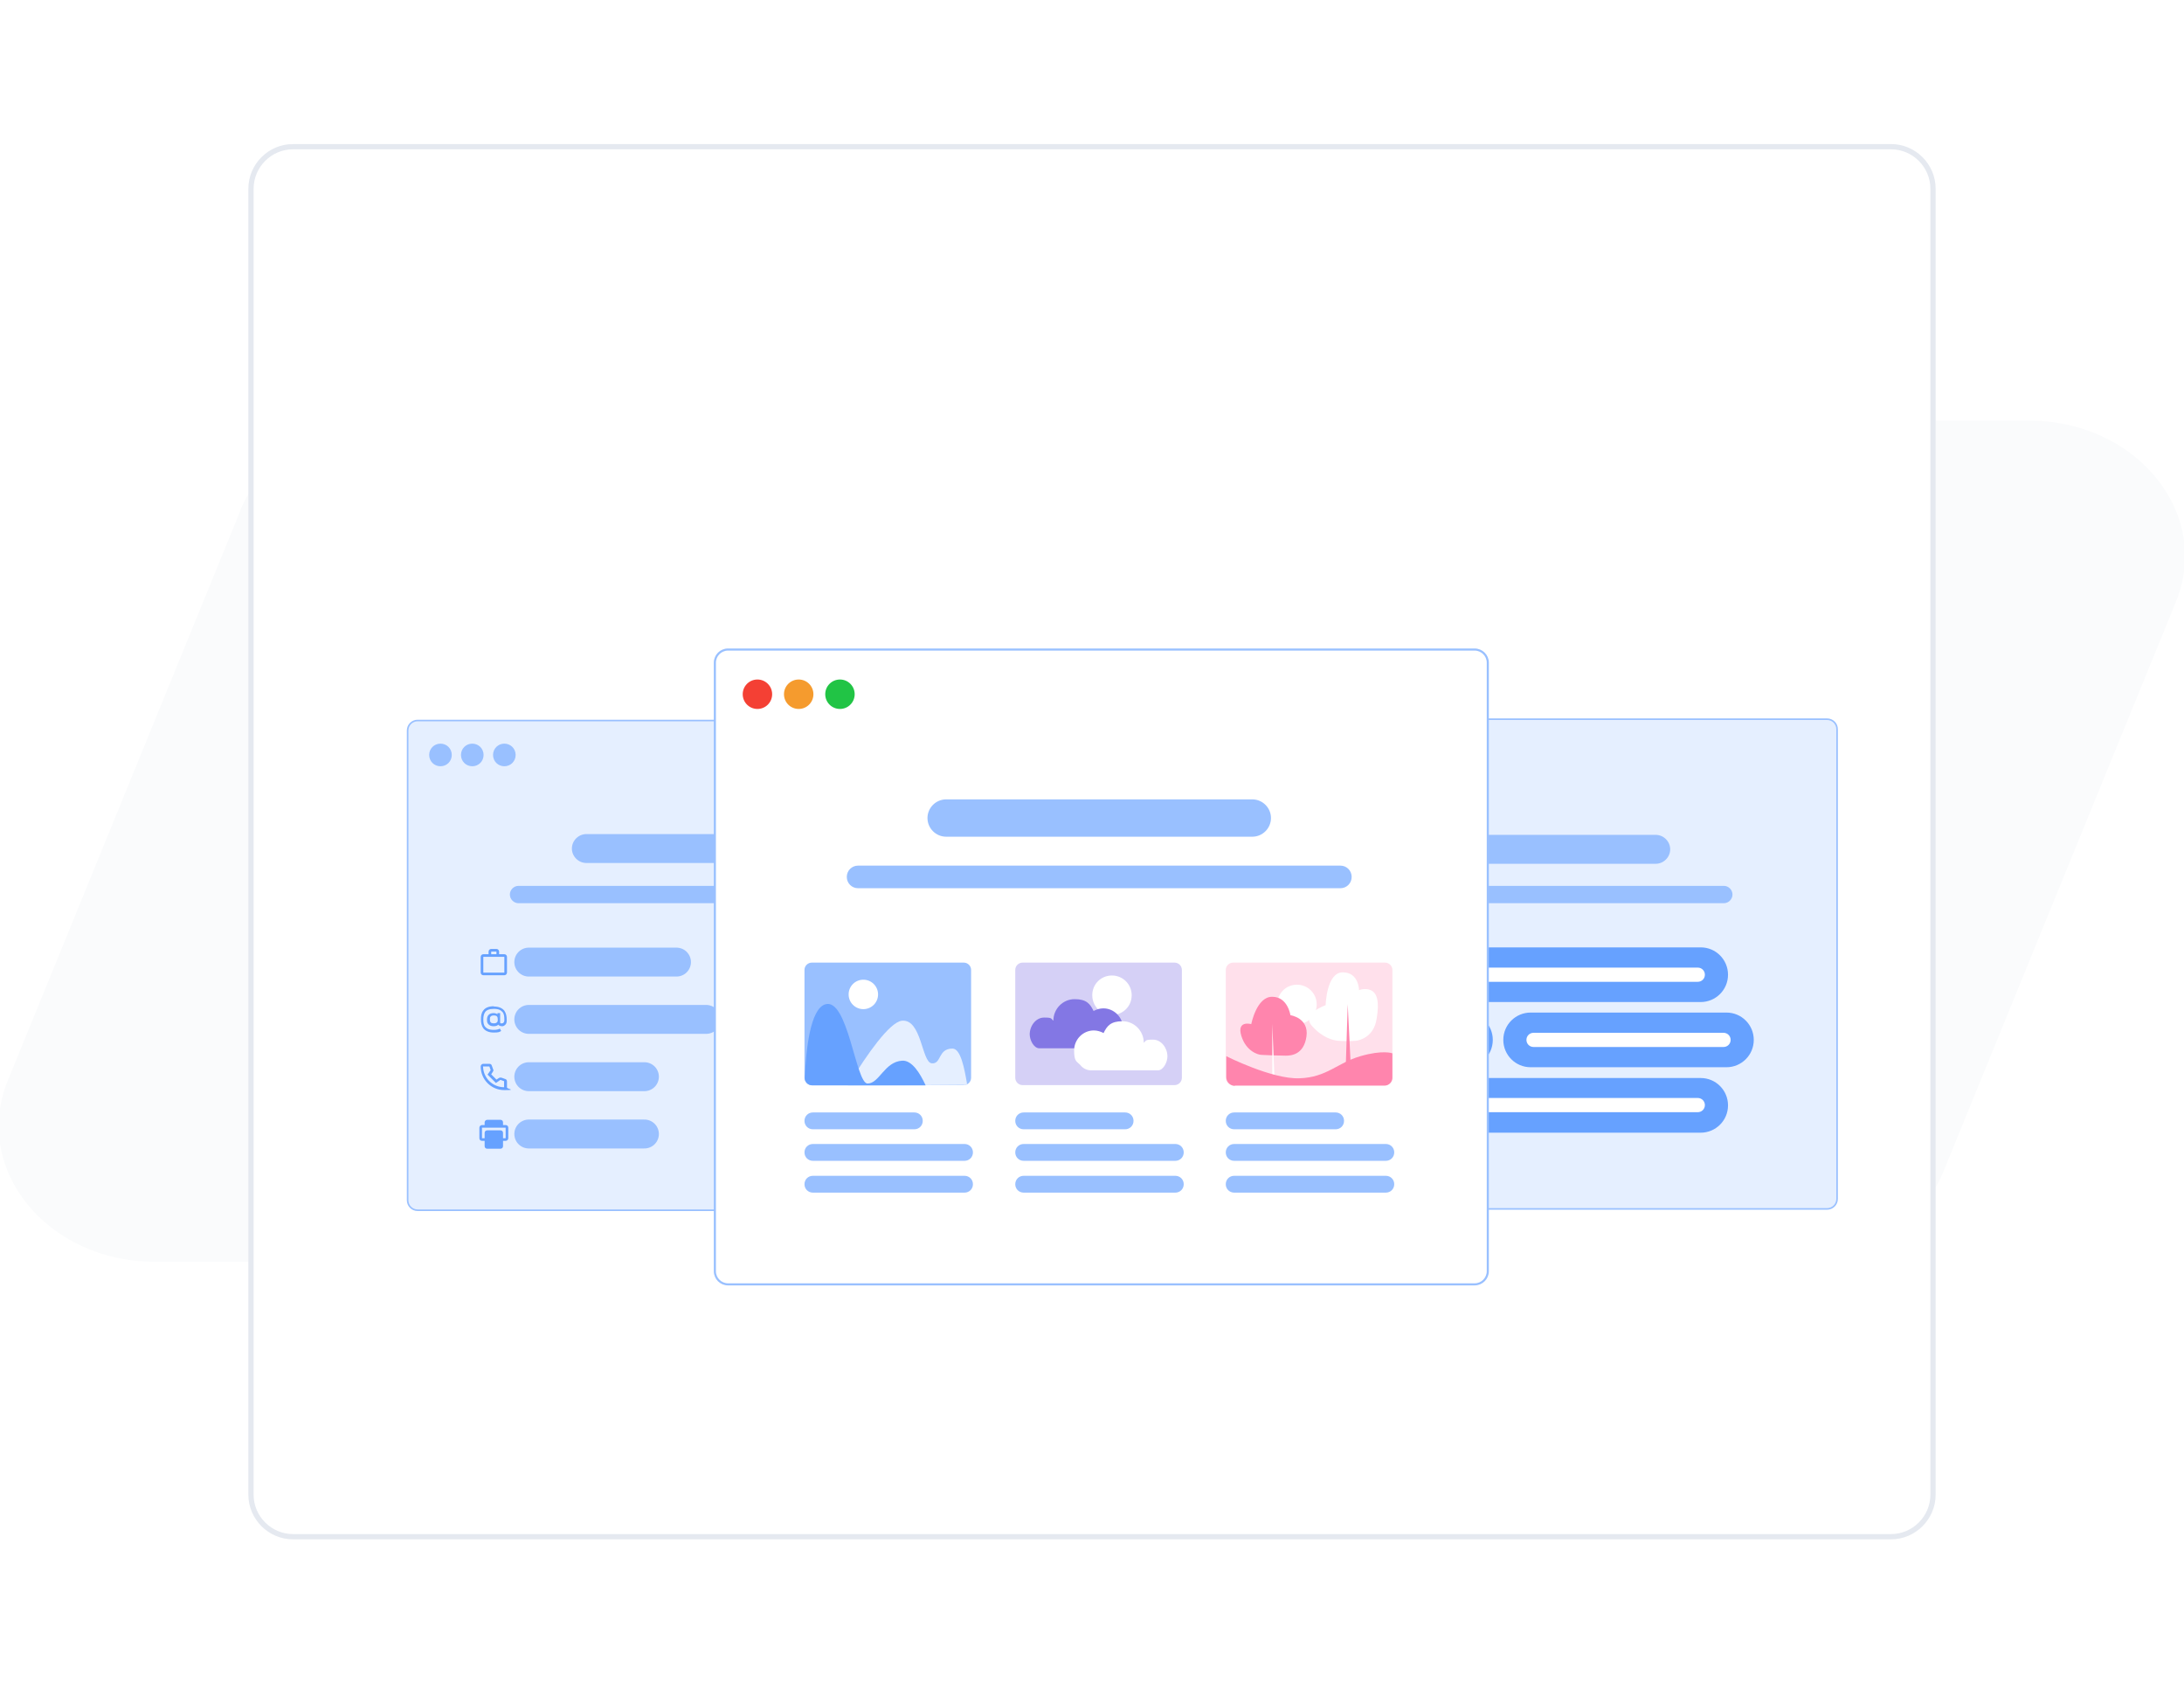<?xml version="1.0" encoding="UTF-8"?>
<svg id="Layer_1" data-name="Layer 1" xmlns="http://www.w3.org/2000/svg" version="1.1" viewBox="0 0 831 640">
  <defs>
    <style>
      .cls-1 {
        stroke-miterlimit: 2.4;
        stroke-width: .6px;
      }

      .cls-1, .cls-2, .cls-3, .cls-4 {
        fill: #000;
        fill-opacity: 0;
      }

      .cls-1, .cls-3, .cls-4 {
        stroke: #99c0ff;
      }

      .cls-5 {
        fill: #ffe0eb;
      }

      .cls-5, .cls-6, .cls-7, .cls-8, .cls-9, .cls-10, .cls-11, .cls-12, .cls-13, .cls-14, .cls-15, .cls-16 {
        stroke-width: 0px;
      }

      .cls-2 {
        stroke: #e5e9f0;
        stroke-width: 2px;
      }

      .cls-6 {
        fill: #f44034;
      }

      .cls-7 {
        fill: #d5d0f6;
      }

      .cls-8 {
        fill: #f59b2e;
      }

      .cls-9 {
        fill: #8377e4;
      }

      .cls-10 {
        fill: #fafbfc;
      }

      .cls-11 {
        fill: #99c0ff;
      }

      .cls-3 {
        stroke-miterlimit: 3.1;
        stroke-width: .8px;
      }

      .cls-12 {
        fill: #e5efff;
      }

      .cls-13 {
        fill: #66a1ff;
      }

      .cls-14 {
        fill: #21c445;
      }

      .cls-15 {
        fill: #ff85ad;
      }

      .cls-16 {
        fill: #fff;
      }

      .cls-4 {
        stroke-linecap: round;
        stroke-width: 11px;
      }
    </style>
  </defs>
  <rect class="cls-16" width="831" height="640"/>
  <path class="cls-10" d="M91.3,194.4c8.4-20.6,30.8-34.4,55.9-34.4h624.8c41,0,69.7,35.4,55.9,69l-88.4,216.6c-8.4,20.6-30.8,34.4-55.9,34.4H58.9c-41,0-69.7-35.4-55.9-69l88.4-216.6Z"/>
  <path class="cls-16" d="M111.5,55.8h608c8.8,0,16,7.2,16,16v496.8c0,8.8-7.2,16-16,16H111.5c-8.8,0-16-7.2-16-16V71.8c0-8.8,7.2-16,16-16Z"/>
  <path class="cls-2" d="M111.5,55.8h608c8.8,0,16,7.2,16,16v496.8c0,8.8-7.2,16-16,16H111.5c-8.8,0-16-7.2-16-16V71.8c0-8.8,7.2-16,16-16Z"/>
  <path class="cls-12" d="M155.1,277.9c0-2.1,1.7-3.8,3.8-3.8h219.2c2.1,0,3.8,1.7,3.8,3.8v178.7c0,2.1-1.7,3.8-3.8,3.8h-219.2c-2.1,0-3.8-1.7-3.8-3.8v-178.7h0Z"/>
  <path class="cls-1" d="M155.1,277.9c0-2.1,1.7-3.8,3.8-3.8h219.2c2.1,0,3.8,1.7,3.8,3.8v178.7c0,2.1-1.7,3.8-3.8,3.8h-219.2c-2.1,0-3.8-1.7-3.8-3.8v-178.7h0Z"/>
  <path class="cls-11" d="M167.6,282.9c2.4,0,4.3,1.9,4.3,4.3s-1.9,4.3-4.3,4.3-4.3-1.9-4.3-4.3,1.9-4.3,4.3-4.3Z"/>
  <path class="cls-11" d="M179.7,282.9c2.4,0,4.3,1.9,4.3,4.3s-1.9,4.3-4.3,4.3-4.3-1.9-4.3-4.3,1.9-4.3,4.3-4.3Z"/>
  <path class="cls-11" d="M191.9,282.9c2.4,0,4.3,1.9,4.3,4.3s-1.9,4.3-4.3,4.3-4.3-1.9-4.3-4.3,1.9-4.3,4.3-4.3Z"/>
  <path class="cls-11" d="M223.1,317.3h89.9c3,0,5.5,2.5,5.5,5.5h0c0,3-2.5,5.5-5.5,5.5h-89.9c-3,0-5.5-2.5-5.5-5.5h0c0-3,2.5-5.5,5.5-5.5h0Z"/>
  <path class="cls-11" d="M197.3,337h141.6c1.8,0,3.3,1.5,3.3,3.3h0c0,1.8-1.5,3.3-3.3,3.3h-141.6c-1.8,0-3.3-1.5-3.3-3.3h0c0-1.8,1.5-3.3,3.3-3.3h0Z"/>
  <path class="cls-13" d="M186.4,432.5c0-.3.2-.5.5-.5h2c.3,0,.5.2.5.5s-.2.5-.5.5h-2c-.3,0-.5-.2-.5-.5Z"/>
  <path class="cls-13" d="M186.9,434c-.3,0-.5.2-.5.5s.2.5.5.5h2c.3,0,.5-.2.5-.5s-.2-.5-.5-.5h-2Z"/>
  <path class="cls-13" d="M184.4,427c0-.5.4-1,1-1h5c.6,0,1,.4,1,1v1h1c.6,0,1,.4,1,1v4c0,.5-.4,1-1,1h-1v2c0,.6-.4,1-1,1h-5c-.6,0-1-.4-1-1v-2h-1c-.6,0-1-.4-1-1v-4c0-.5.4-1,1-1h1v-1h0ZM184.4,433v-2c0-.6.4-1,1-1h5c.6,0,1,.4,1,1v2h1v-4h-9v4h1ZM190.4,427v1h-5v-1h5ZM185.4,431h5v5h-5v-5h0Z"/>
  <path class="cls-13" d="M183.9,404.7c-.5,0-1,.4-1,1,0,5,4,9,9,9s1-.4,1-1v-2.3c0-.4-.2-.8-.6-.9l-1.4-.5c-.3-.1-.6-.1-.9,0l-1.1.7-2-2,.7-1.1c.2-.3.2-.6,0-.9l-.5-1.4c-.1-.4-.5-.6-.9-.6h-2.3,0ZM183.9,405.7h2.3l.5,1.4-1.2,1.7,3.2,3.2,1.7-1.2,1.4.5v2.3c-4.4,0-8-3.6-8-8h0Z"/>
  <path class="cls-13" d="M187.9,382.8c-2,0-3.3.6-4,1.6-.8,1-.9,2.2-.9,3.4s.2,2.4.9,3.4c.8,1,2.1,1.6,4,1.6s2.1-.2,2.8-.6l-.5-.9c-.5.3-1.3.5-2.3.5-1.8,0-2.7-.5-3.3-1.2-.6-.7-.7-1.7-.7-2.8s.2-2.1.7-2.8c.5-.7,1.5-1.2,3.3-1.2s2.7.5,3.3,1.2c.6.7.7,1.7.7,2.8v.4c0,.4-.1.6-.3.8-.1.2-.3.3-.6.3-.2,0-.4,0-.5,0-.1,0-.2-.2-.2-.3v-3.6h-1v.4c-.4-.2-.9-.4-1.5-.4-.9,0-1.6.3-2,.8-.4.5-.5,1.1-.5,1.7s0,1.2.5,1.7c.4.5,1.1.8,2,.8s1.4-.2,1.8-.6c0,.1.2.2.3.3.3.2.8.3,1.2.3.4,0,.8-.2,1.2-.6.3-.3.5-.8.5-1.4h0v-.5c0-1.2-.2-2.4-.9-3.4-.8-1-2.1-1.6-4-1.6h0ZM189.1,386.7c.2.2.3.6.3,1.1s0,.8-.3,1.1c-.2.2-.5.4-1.2.4s-1.1-.2-1.2-.4c-.2-.2-.3-.6-.3-1.1s0-.8.3-1.1c.2-.2.5-.4,1.2-.4s1.1.2,1.2.4Z"/>
  <path class="cls-13" d="M191.9,363h-2v-1c0-.5-.4-1-1-1h-2c-.5,0-1,.4-1,1v1h-2c-.5,0-1,.4-1,1v6c0,.5.4,1,1,1h8c.5,0,1-.4,1-1v-6c0-.5-.4-1-1-1h0ZM186.9,362h2v1h-2v-1ZM191.9,370h-8v-6h8v6Z"/>
  <path class="cls-12" d="M291.2,357.8h64.6c1.5,0,2.8,1.2,2.8,2.8v76.7c0,1.5-1.2,2.8-2.8,2.8h-64.6c-1.5,0-2.8-1.2-2.8-2.8v-76.7c0-1.5,1.2-2.8,2.8-2.8Z"/>
  <path class="cls-16" d="M338.5,391.9c7.3,0,7.3,7.9,7.3,7.9,0,0,2.6-1.2,5.3,0,2.6,1.2,4,4.6,2.6,12.8-1.3,8.2-7.6,9.5-8.9,9.8-1.3.3-7.1.3-8.7,0-1.7-.3-6.3-1-11.3-6.6-5-5.6,6.1-9.3,6.1-9.3,0,0,.3-14.6,7.6-14.6h0Z"/>
  <path class="cls-13" d="M339.9,432.4l.9-26.3,1.3,26.3h-2.2Z"/>
  <path class="cls-13" d="M307,402.8c6.9,0,8.1,8.3,8.1,8.3,0,0,8.4,1.2,7.2,9.5-1.2,8.3-7,8.6-9.3,8.6s-9.3-.3-10.8-.3c-1.5,0-6.9-1.5-9-8.6-2.1-7,4.5-5.2,4.5-5.2,0,0,2.4-12.2,9.3-12.2h0Z"/>
  <path class="cls-16" d="M307.1,441.2v-26.3l1.1,26.3h-1.1Z"/>
  <path class="cls-13" d="M358.5,427.5c-2.3-.2-6.4,0-12.3,1.6-10.2,2.9-15.1,9.5-27.3,9.9-9.3.3-23.4-5.6-29.6-8.5-.5-.2-1,.1-1,.6v5.6c-.1,1.8,1.3,3.2,3.1,3.2h64.4c1.5,0,2.6-1.2,2.6-2.6v-9.9s0,0,0,0Z"/>
  <path class="cls-16" d="M321.1,368.8c4.1,0,7.5,3.3,7.5,7.5s-3.3,7.5-7.5,7.5-7.5-3.3-7.5-7.5,3.3-7.5,7.5-7.5Z"/>
  <path class="cls-4" d="M201.2,431.4h44"/>
  <path class="cls-4" d="M201.2,409.6h44"/>
  <path class="cls-4" d="M201.2,387.8h67.5"/>
  <path class="cls-4" d="M201.2,366h56.2"/>
  <path class="cls-12" d="M472.2,277.4c0-2.1,1.7-3.8,3.8-3.8h219.2c2.1,0,3.8,1.7,3.8,3.8v178.7c0,2.1-1.7,3.8-3.8,3.8h-219.2c-2.1,0-3.8-1.7-3.8-3.8v-178.7h0Z"/>
  <path class="cls-1" d="M472.2,277.4c0-2.1,1.7-3.8,3.8-3.8h219.2c2.1,0,3.8,1.7,3.8,3.8v178.7c0,2.1-1.7,3.8-3.8,3.8h-219.2c-2.1,0-3.8-1.7-3.8-3.8v-178.7h0Z"/>
  <path class="cls-11" d="M484.7,282.4c2.4,0,4.3,1.9,4.3,4.3s-1.9,4.3-4.3,4.3-4.3-1.9-4.3-4.3,1.9-4.3,4.3-4.3Z"/>
  <path class="cls-11" d="M496.8,282.4c2.4,0,4.3,1.9,4.3,4.3s-1.9,4.3-4.3,4.3-4.3-1.9-4.3-4.3,1.9-4.3,4.3-4.3Z"/>
  <path class="cls-11" d="M508.9,282.4c2.4,0,4.3,1.9,4.3,4.3s-1.9,4.3-4.3,4.3-4.3-1.9-4.3-4.3,1.9-4.3,4.3-4.3Z"/>
  <path class="cls-11" d="M540.1,317.6h89.9c3,0,5.5,2.5,5.5,5.5h0c0,3-2.5,5.5-5.5,5.5h-89.9c-3,0-5.5-2.5-5.5-5.5h0c0-3,2.5-5.5,5.5-5.5Z"/>
  <path class="cls-11" d="M514.3,337h141.6c1.8,0,3.3,1.5,3.3,3.3h0c0,1.8-1.5,3.3-3.3,3.3h-141.6c-1.8,0-3.3-1.5-3.3-3.3h0c0-1.8,1.5-3.3,3.3-3.3Z"/>
  <path class="cls-13" d="M559.4,410.1h87.7c5.8,0,10.4,4.7,10.4,10.4h0c0,5.8-4.7,10.4-10.4,10.4h-87.7c-5.8,0-10.4-4.7-10.4-10.4h0c0-5.8,4.7-10.4,10.4-10.4Z"/>
  <path class="cls-16" d="M560.5,417.7h85.5c1.5,0,2.7,1.2,2.7,2.7h0c0,1.5-1.2,2.7-2.7,2.7h-85.5c-1.5,0-2.7-1.2-2.7-2.7h0c0-1.5,1.2-2.7,2.7-2.7Z"/>
  <path class="cls-13" d="M505,410.1h29.6c5.8,0,10.4,4.7,10.4,10.4h0c0,5.8-4.7,10.4-10.4,10.4h-29.6c-5.8,0-10.4-4.7-10.4-10.4h0c0-5.8,4.7-10.4,10.4-10.4h0Z"/>
  <path class="cls-16" d="M506.1,417.7h27.4c1.5,0,2.7,1.2,2.7,2.7h0c0,1.5-1.2,2.7-2.7,2.7h-27.4c-1.5,0-2.7-1.2-2.7-2.7h0c0-1.5,1.2-2.7,2.7-2.7h0Z"/>
  <path class="cls-13" d="M582.4,385.2h74.5c5.8,0,10.4,4.7,10.4,10.4h0c0,5.8-4.7,10.4-10.4,10.4h-74.5c-5.8,0-10.4-4.7-10.4-10.4h0c0-5.8,4.7-10.4,10.4-10.4Z"/>
  <path class="cls-16" d="M583.5,392.9h72.3c1.5,0,2.7,1.2,2.7,2.7h0c0,1.5-1.2,2.7-2.7,2.7h-72.3c-1.5,0-2.7-1.2-2.7-2.7h0c0-1.5,1.2-2.7,2.7-2.7h0Z"/>
  <path class="cls-13" d="M505,385.2h52.6c5.8,0,10.4,4.7,10.4,10.4h0c0,5.8-4.7,10.4-10.4,10.4h-52.6c-5.8,0-10.4-4.7-10.4-10.4h0c0-5.8,4.7-10.4,10.4-10.4Z"/>
  <path class="cls-16" d="M506.1,392.9h50.4c1.5,0,2.7,1.2,2.7,2.7h0c0,1.5-1.2,2.7-2.7,2.7h-50.4c-1.5,0-2.7-1.2-2.7-2.7h0c0-1.5,1.2-2.7,2.7-2.7h0Z"/>
  <path class="cls-13" d="M559.4,360.4h87.7c5.8,0,10.4,4.7,10.4,10.4h0c0,5.8-4.7,10.4-10.4,10.4h-87.7c-5.8,0-10.4-4.7-10.4-10.4h0c0-5.8,4.7-10.4,10.4-10.4Z"/>
  <path class="cls-16" d="M560.5,368.1h85.5c1.5,0,2.7,1.2,2.7,2.7h0c0,1.5-1.2,2.7-2.7,2.7h-85.5c-1.5,0-2.7-1.2-2.7-2.7h0c0-1.5,1.2-2.7,2.7-2.7Z"/>
  <path class="cls-13" d="M505,360.4h29.6c5.8,0,10.4,4.7,10.4,10.4h0c0,5.8-4.7,10.4-10.4,10.4h-29.6c-5.8,0-10.4-4.7-10.4-10.4h0c0-5.8,4.7-10.4,10.4-10.4h0Z"/>
  <path class="cls-16" d="M506.1,368.1h27.4c1.5,0,2.7,1.2,2.7,2.7h0c0,1.5-1.2,2.7-2.7,2.7h-27.4c-1.5,0-2.7-1.2-2.7-2.7h0c0-1.5,1.2-2.7,2.7-2.7h0Z"/>
  <path class="cls-16" d="M272,252.1c0-2.7,2.2-5,5-5h284.1c2.7,0,5,2.2,5,5v231.5c0,2.7-2.2,5-5,5h-284.1c-2.7,0-5-2.2-5-5v-231.5h0Z"/>
  <path class="cls-3" d="M272,252.1c0-2.7,2.2-5,5-5h284.1c2.7,0,5,2.2,5,5v231.5c0,2.7-2.2,5-5,5h-284.1c-2.7,0-5-2.2-5-5v-231.5h0Z"/>
  <path class="cls-6" d="M288.2,258.5c3.1,0,5.6,2.5,5.6,5.6s-2.5,5.6-5.6,5.6-5.6-2.5-5.6-5.6,2.5-5.6,5.6-5.6Z"/>
  <path class="cls-8" d="M303.9,258.5c3.1,0,5.6,2.5,5.6,5.6s-2.5,5.6-5.6,5.6-5.6-2.5-5.6-5.6,2.5-5.6,5.6-5.6Z"/>
  <path class="cls-14" d="M319.6,258.5c3.1,0,5.6,2.5,5.6,5.6s-2.5,5.6-5.6,5.6-5.6-2.5-5.6-5.6,2.5-5.6,5.6-5.6Z"/>
  <path class="cls-11" d="M360,304.1h116.5c3.9,0,7.1,3.2,7.1,7.1h0c0,3.9-3.2,7.1-7.1,7.1h-116.5c-3.9,0-7.1-3.2-7.1-7.1h0c0-3.9,3.2-7.1,7.1-7.1Z"/>
  <path class="cls-11" d="M326.5,329.3h183.5c2.4,0,4.3,1.9,4.3,4.3h0c0,2.4-1.9,4.3-4.3,4.3h-183.5c-2.4,0-4.3-1.9-4.3-4.3h0c0-2.4,1.9-4.3,4.3-4.3h0Z"/>
  <path class="cls-16" d="M461.2,366.2c0-2.8,2.3-5.2,5.1-5.2h64.2c2.8,0,5.2,2.3,5.2,5.2v87.6c0,2.8-2.3,5.2-5.2,5.2h-64.2c-2.8,0-5.1-2.3-5.1-5.2v-87.6Z"/>
  <path class="cls-5" d="M469.2,366.2h57.8c1.6,0,2.8,1.3,2.8,2.8v41c0,1.6-1.3,2.8-2.8,2.8h-57.8c-1.6,0-2.8-1.3-2.8-2.8v-41c0-1.6,1.3-2.8,2.8-2.8h0Z"/>
  <path class="cls-16" d="M493.5,374.6c4.1,0,7.5,3.3,7.5,7.5s-3.3,7.5-7.5,7.5-7.5-3.3-7.5-7.5,3.3-7.5,7.5-7.5Z"/>
  <path class="cls-16" d="M510.9,369.9c6.2,0,6.2,6.8,6.2,6.8,0,0,2.2-1,4.5,0,2.2,1,3.4,3.9,2.2,10.9-1.1,7-6.5,8.1-7.6,8.3s-6,.2-7.4,0c-1.4-.2-5.4-.9-9.6-5.6-4.2-4.7,5.2-7.9,5.2-7.9,0,0,.3-12.5,6.5-12.5h0Z"/>
  <path class="cls-15" d="M512.1,404.4l.7-22.4,1.1,22.4h-1.9Z"/>
  <path class="cls-15" d="M484.1,379.2c5.9,0,6.9,7,6.9,7,0,0,7.1,1,6.1,8.1-1,7-5.9,7.3-7.9,7.3-2,0-8-.2-9.2-.3-1.2,0-5.9-1.3-7.7-7.3-1.8-6,3.8-4.4,3.8-4.4,0,0,2-10.4,7.9-10.4h0Z"/>
  <path class="cls-16" d="M484.1,411.9v-22.4l.9,22.4h-.9Z"/>
  <path class="cls-15" d="M469.8,413h57c1.7,0,3-1.4,3-3v-9.3s-3.6-1.4-12.2,1.1c-8.7,2.5-12.8,8.1-23.2,8.4-10.4.4-27.8-8.4-27.8-8.4v8c0,1.8,1.5,3.3,3.3,3.3h0Z"/>
  <path class="cls-11" d="M469.6,423.2h38.6c1.8,0,3.2,1.4,3.2,3.2h0c0,1.8-1.4,3.2-3.2,3.2h-38.6c-1.8,0-3.2-1.4-3.2-3.2h0c0-1.8,1.4-3.2,3.2-3.2Z"/>
  <path class="cls-11" d="M469.6,435.2h57.7c1.8,0,3.2,1.4,3.2,3.2h0c0,1.8-1.4,3.2-3.2,3.2h-57.7c-1.8,0-3.2-1.4-3.2-3.2h0c0-1.8,1.4-3.2,3.2-3.2h0Z"/>
  <path class="cls-11" d="M469.6,447.3h57.7c1.8,0,3.2,1.4,3.2,3.2h0c0,1.8-1.4,3.2-3.2,3.2h-57.7c-1.8,0-3.2-1.4-3.2-3.2h0c0-1.8,1.4-3.2,3.2-3.2h0Z"/>
  <path class="cls-16" d="M381.1,366.2c0-2.8,2.3-5.2,5.1-5.2h64.2c2.8,0,5.1,2.3,5.1,5.2v87.6c0,2.8-2.3,5.2-5.1,5.2h-64.2c-2.8,0-5.1-2.3-5.1-5.2v-87.6Z"/>
  <path class="cls-7" d="M389.1,366.2h57.8c1.6,0,2.8,1.3,2.8,2.8v41c0,1.6-1.3,2.8-2.8,2.8h-57.8c-1.6,0-2.8-1.3-2.8-2.8v-41c0-1.6,1.3-2.8,2.8-2.8Z"/>
  <path class="cls-16" d="M423.1,371.1c4.1,0,7.5,3.3,7.5,7.5s-3.3,7.5-7.5,7.5-7.5-3.3-7.5-7.5,3.3-7.5,7.5-7.5h0Z"/>
  <path class="cls-9" d="M395.5,398.8c-2.2,0-3.7-3.2-3.7-5.3,0-3.2,2.3-6.4,5.5-6.4s2.5.4,3.5,1.2c0-4.5,3.6-8.2,8.1-8.2s5.9,1.8,7.2,4.5c1.1-.6,2.4-1,3.7-1,4.1,0,7.5,3.4,7.5,7.6s-.9,4.1-2.3,5.5c-1,1.3-2.5,2.1-4.3,2.1h-25.2,0Z"/>
  <path class="cls-16" d="M440.5,407.2c2.2,0,3.7-3.2,3.7-5.3,0-3.2-2.3-6.4-5.5-6.4s-2.5.4-3.5,1.2c0-4.5-3.6-8.2-8.1-8.2s-5.9,1.8-7.2,4.5c-1.1-.6-2.4-1-3.7-1-4.1,0-7.5,3.4-7.5,7.6s.9,4.1,2.3,5.5c1,1.3,2.5,2.1,4.3,2.1h25.2,0Z"/>
  <path class="cls-11" d="M389.5,423.2h38.6c1.8,0,3.2,1.4,3.2,3.2h0c0,1.8-1.4,3.2-3.2,3.2h-38.6c-1.8,0-3.2-1.4-3.2-3.2h0c0-1.8,1.4-3.2,3.2-3.2Z"/>
  <path class="cls-11" d="M389.5,435.2h57.7c1.8,0,3.2,1.4,3.2,3.2h0c0,1.8-1.4,3.2-3.2,3.2h-57.7c-1.8,0-3.2-1.4-3.2-3.2h0c0-1.8,1.4-3.2,3.2-3.2Z"/>
  <path class="cls-11" d="M389.5,447.3h57.7c1.8,0,3.2,1.4,3.2,3.2h0c0,1.8-1.4,3.2-3.2,3.2h-57.7c-1.8,0-3.2-1.4-3.2-3.2h0c0-1.8,1.4-3.2,3.2-3.2Z"/>
  <path class="cls-16" d="M301,366.2c0-2.8,2.3-5.2,5.1-5.2h64.2c2.8,0,5.1,2.3,5.1,5.2v87.6c0,2.8-2.3,5.2-5.1,5.2h-64.2c-2.8,0-5.1-2.3-5.1-5.2v-87.6Z"/>
  <path class="cls-11" d="M308.9,366.2h57.8c1.6,0,2.8,1.3,2.8,2.8v41c0,1.6-1.3,2.8-2.8,2.8h-57.8c-1.6,0-2.8-1.3-2.8-2.8v-41c0-1.6,1.3-2.8,2.8-2.8Z"/>
  <path class="cls-12" d="M366.8,412.8c.5,0,.9-.1,1.1-.3,0,0,0-.4,0-.5-1-5.8-2.4-13.1-5.5-13.1-5.6,0-4.1,6-7.9,5.6-3.8-.4-3.8-16.9-11.3-16.2-4.8.5-13.6,13.4-19.3,22.6-.4.7-.9,1.4-1.3,2.1l44.2-.3h0Z"/>
  <path class="cls-16" d="M328.5,372.7c3.1,0,5.6,2.5,5.6,5.6s-2.5,5.6-5.6,5.6-5.6-2.5-5.6-5.6,2.5-5.6,5.6-5.6Z"/>
  <path class="cls-13" d="M309,412.9c-1.6,0-2.9-1.4-2.8-3,.5-10.7,2.1-25.9,7.7-27.8,8.7-3,11.7,30.1,16.2,30.1s6.4-8.3,13.2-8.7c3.7-.2,6.8,4.8,8.9,9.4h-43.1Z"/>
  <path class="cls-11" d="M309.3,423.2h38.6c1.8,0,3.2,1.4,3.2,3.2h0c0,1.8-1.4,3.2-3.2,3.2h-38.6c-1.8,0-3.2-1.4-3.2-3.2h0c0-1.8,1.4-3.2,3.2-3.2Z"/>
  <path class="cls-11" d="M309.3,435.2h57.7c1.8,0,3.2,1.4,3.2,3.2h0c0,1.8-1.4,3.2-3.2,3.2h-57.7c-1.8,0-3.2-1.4-3.2-3.2h0c0-1.8,1.4-3.2,3.2-3.2Z"/>
  <path class="cls-11" d="M309.3,447.3h57.7c1.8,0,3.2,1.4,3.2,3.2h0c0,1.8-1.4,3.2-3.2,3.2h-57.7c-1.8,0-3.2-1.4-3.2-3.2h0c0-1.8,1.4-3.2,3.2-3.2Z"/>
</svg>